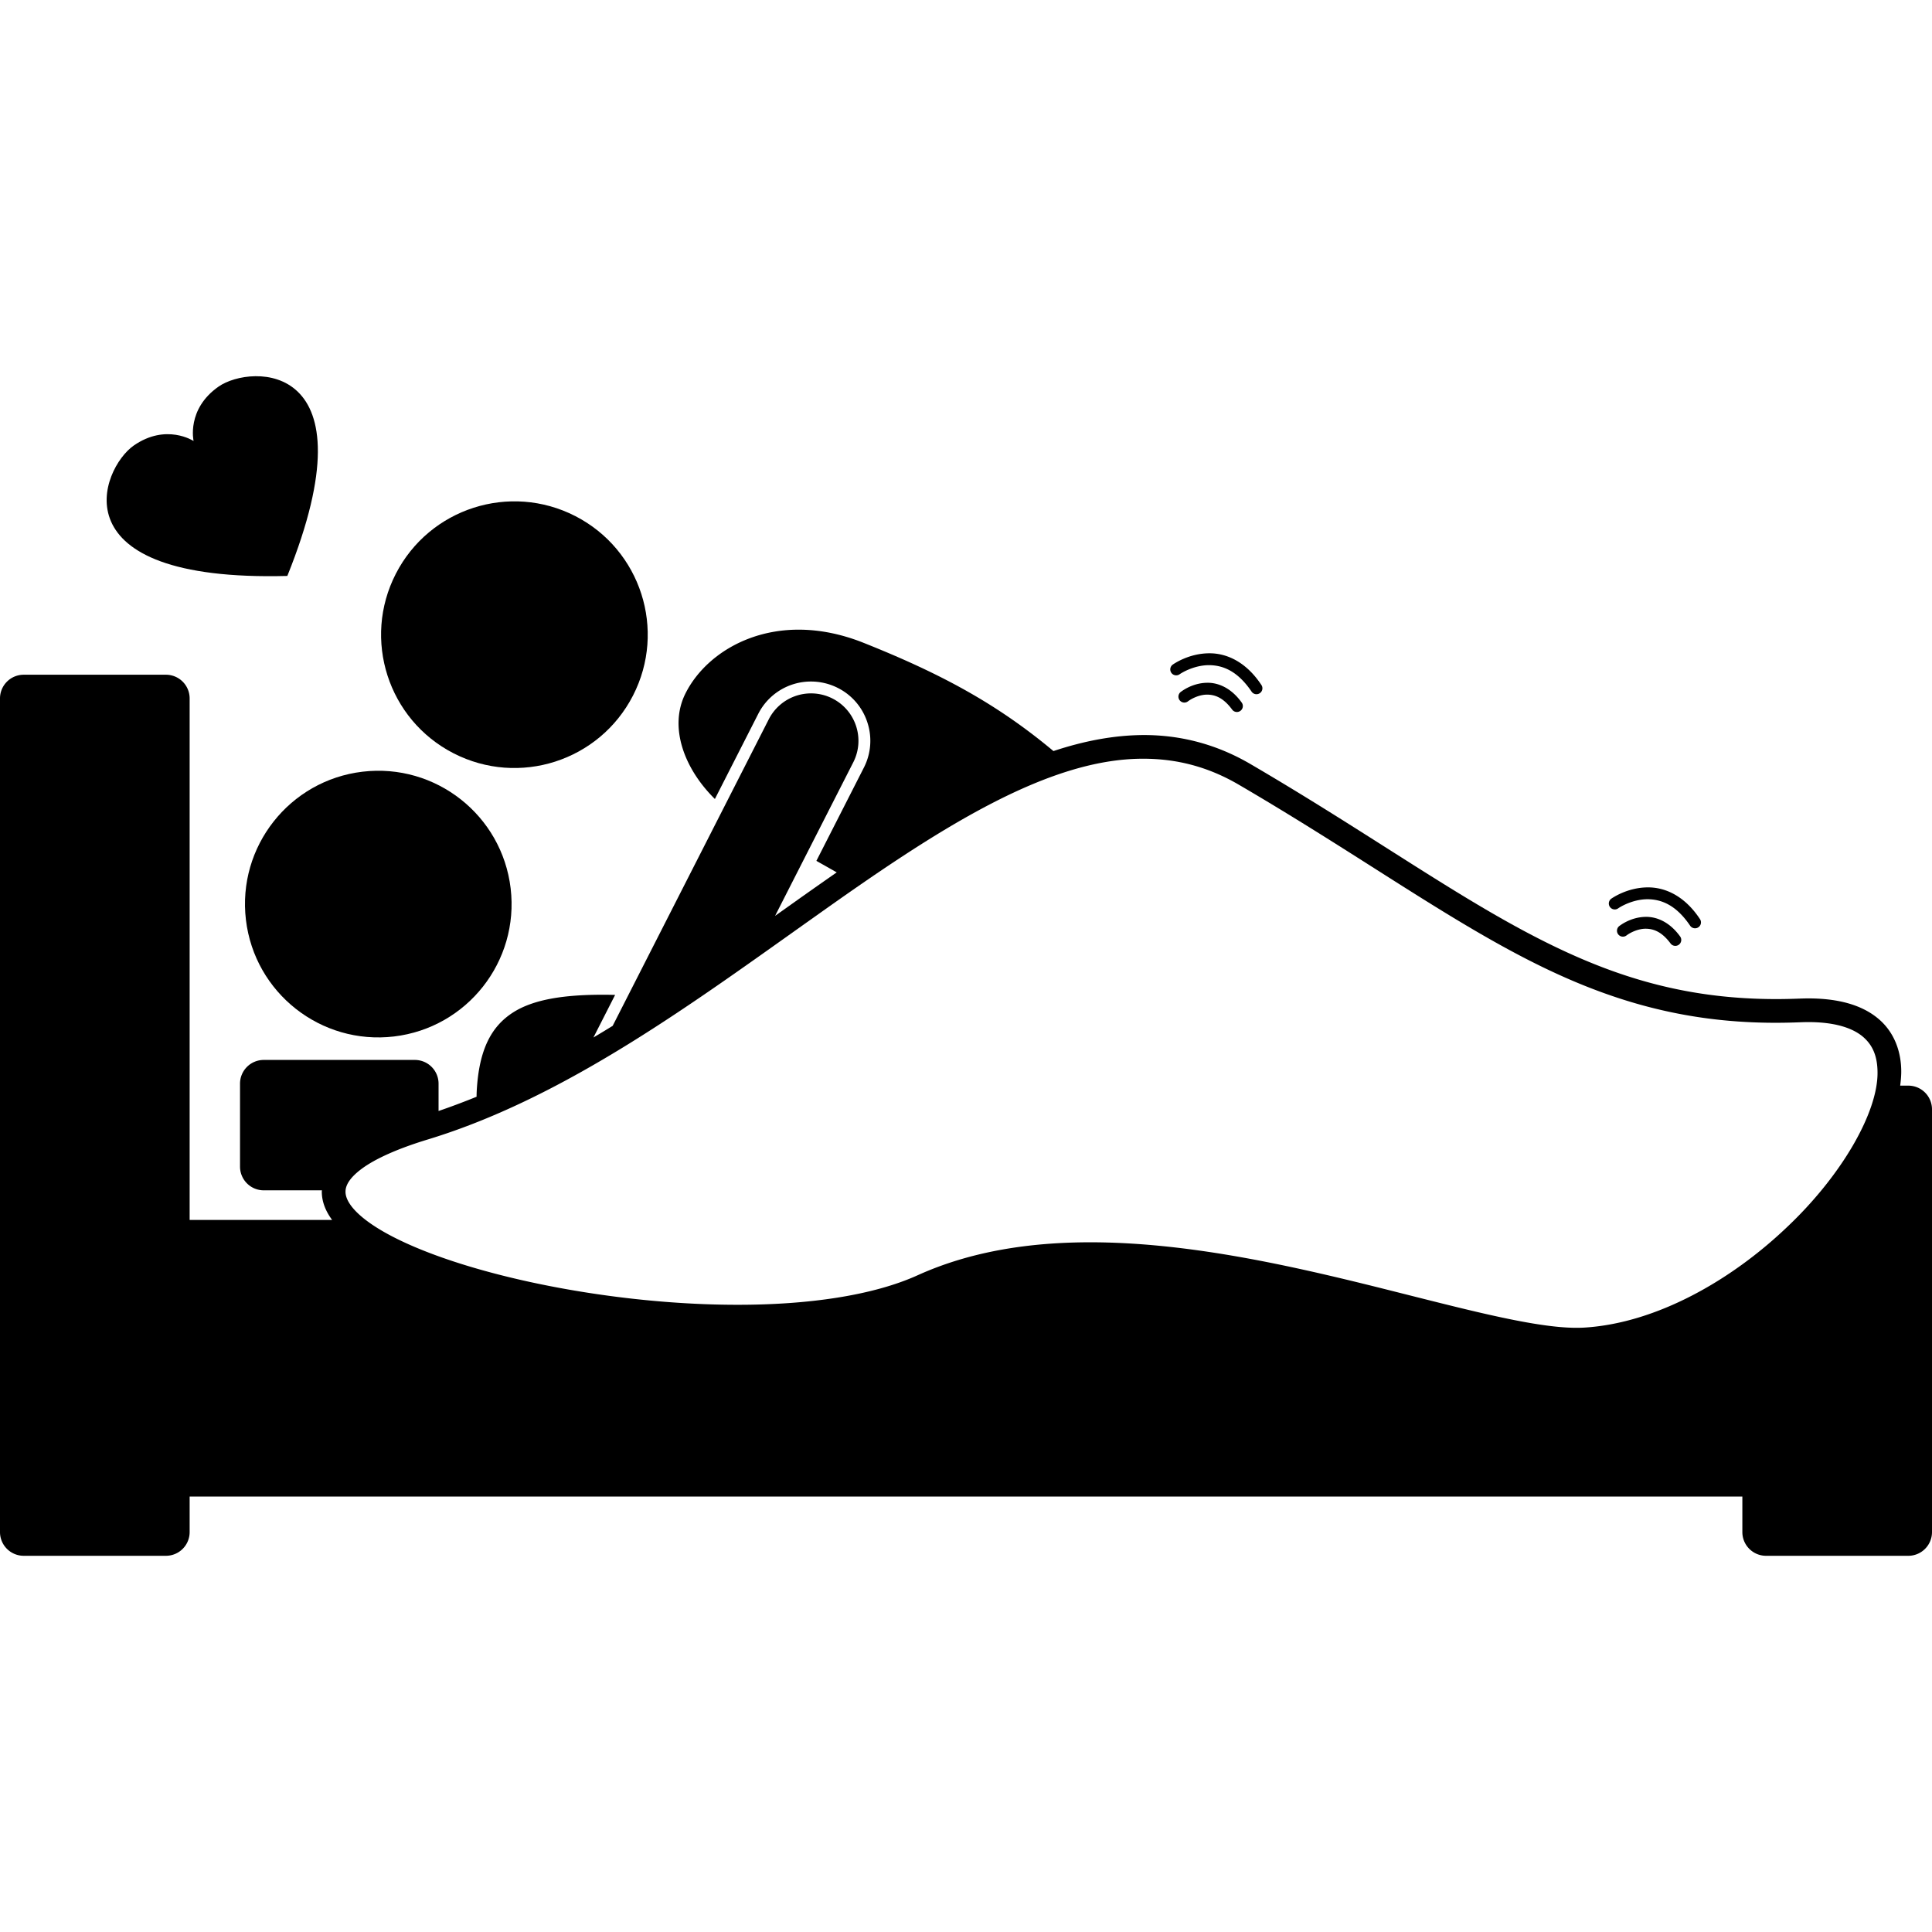 <?xml version="1.0" encoding="UTF-8"?> <svg xmlns="http://www.w3.org/2000/svg" xmlns:xlink="http://www.w3.org/1999/xlink" version="1.1" width="512" height="512" x="0" y="0" viewBox="0 0 326 199.041" style="enable-background:new 0 0 512 512" xml:space="preserve" class=""><g><path d="M32.666 10.936s-4.617-3.044-10.097.763c-5.483 3.809-13.371 23.046 25.914 22.004C63.162-2.751 42.383-2.069 36.901 1.74c-5.479 3.808-4.235 9.196-4.235 9.196z" fill="#000000" opacity="1" data-original="#000000" class=""></path><ellipse cx="86.818" cy="43.683" rx="22.495" ry="22.494" transform="rotate(-62.82 86.753 43.664)" fill="#000000" opacity="1" data-original="#000000" class=""></ellipse><path d="M294 189.041v6a4 4 0 0 0 4 4h24a4 4 0 0 0 4-4v-71.334a4 4 0 0 0-4-4h-1.368c.1-.771.171-1.536.179-2.28.022-3.499-1.21-6.824-3.941-9.072-2.722-2.25-6.634-3.364-11.742-3.367a44 44 0 0 0-1.526.035c-1.343.052-2.658.08-3.949.08-16.58-.011-29.299-4.42-42.687-11.601-13.371-7.174-27.328-17.16-45.939-28.041-5.818-3.408-11.891-4.918-18.046-4.911-5.028.021-10.099 1.003-15.224 2.703-9.426-7.875-18.802-13.006-32.262-18.353-14.424-5.631-25.965.808-29.863 8.695-2.789 5.642-.175 12.654 4.997 17.745l7.312-14.358a9.962 9.962 0 0 1 8.918-5.463c1.564 0 3.129.376 4.531 1.09a9.927 9.927 0 0 1 4.971 5.818 9.921 9.921 0 0 1-.6 7.632l-8.008 15.725c1.13.632 2.274 1.278 3.432 1.94a1082.338 1082.338 0 0 0-5.841 4.099c-.347.245-.695.494-1.043.741l-3.516 2.499 13.194-25.912c2.007-3.938.438-8.754-3.498-10.761a8.003 8.003 0 0 0-10.76 3.501l-26.343 51.73a227.495 227.495 0 0 1-3.244 1.964l3.661-7.189c-.631-.011-1.272-.027-1.883-.027h-.165c-6.516 0-11.75.761-15.243 3.035-3.498 2.279-5.672 6.048-6.061 13.195-.018.328-.025.655-.026.981-.981.404-1.966.785-2.952 1.159-1.152.437-2.307.854-3.464 1.246v-4.613a4 4 0 0 0-4-4h-25.5a4 4 0 0 0-4 4v14a4 4 0 0 0 4 4h9.818c-.003.079-.019.156-.019.235.002 1.737.686 3.343 1.743 4.765H32v-88a4 4 0 0 0-4-4H4a4 4 0 0 0-4 4V195.04a4 4 0 0 0 4 4h24a4 4 0 0 0 4-4v-6h262zM59.489 140.293c-.877-1.075-1.19-1.957-1.188-2.685-.005-.98.571-2.278 2.795-3.916 2.191-1.604 5.864-3.317 11.168-4.924 23.462-7.159 45.186-23.381 65.389-37.682 20.175-14.352 38.882-26.614 55.326-26.539 5.514.007 10.799 1.314 16.026 4.366 18.446 10.774 32.359 20.746 46.066 28.113 13.694 7.365 27.265 12.087 44.579 12.076 1.35-.002 2.715-.03 4.109-.085.479-.02.932-.03 1.366-.03 4.551-.002 7.48 1.017 9.186 2.443 1.694 1.43 2.475 3.323 2.498 5.995.091 6.746-6.015 17.458-15.401 26.278-9.349 8.883-21.828 16.007-33.865 16.819-.46.032-.953.048-1.475.048-7.55.028-20.297-3.529-34.893-7.154-14.63-3.614-31.241-7.27-47.194-7.274-10.2.002-20.16 1.501-29.123 5.555v-.001c-7.612 3.456-18.605 5.002-30.423 4.991-15.459.004-32.359-2.596-45.254-6.479-6.442-1.934-11.888-4.201-15.582-6.527-1.846-1.156-3.243-2.329-4.11-3.388z" fill="#000000" opacity="1" data-original="#000000" class=""></path><ellipse cx="63.862" cy="89.046" rx="22.492" ry="22.496" transform="rotate(-6.78 64.074 89.326)" fill="#000000" opacity="1" data-original="#000000" class=""></ellipse><path d="M203.725 51.729c-2.609.021-4.417 1.505-4.503 1.557a1 1 0 0 0 1.246 1.567v-.002s.06-.048.221-.154c.487-.323 1.698-.976 3.036-.967 1.252.02 2.665.468 4.179 2.517a.995.995 0 0 0 1.396.221.998.998 0 0 0 .224-1.396c-1.776-2.481-3.961-3.362-5.799-3.343z" fill="#000000" opacity="1" data-original="#000000" class=""></path><path d="M212.013 53.66a1.001 1.001 0 0 0 .833-1.557c-2.691-4.067-6.04-5.371-8.815-5.348-3.514.018-6.056 1.855-6.141 1.905a.998.998 0 0 0-.236 1.395c.319.45.946.555 1.395.236 0 0 .105-.077.352-.221.737-.435 2.548-1.319 4.631-1.313 2.189.023 4.715.86 7.151 4.457a.99.99 0 0 0 .83.446zM277.725 91.229c-2.61.021-4.416 1.505-4.503 1.558a.999.999 0 1 0 1.246 1.565s.061-.05.221-.156c.486-.321 1.7-.975 3.036-.966 1.252.019 2.665.465 4.179 2.515a1.001 1.001 0 0 0 1.62-1.173c-1.776-2.482-3.96-3.362-5.799-3.343z" fill="#000000" opacity="1" data-original="#000000" class=""></path><path d="M286.015 93.159a.998.998 0 0 0 .831-1.556c-2.693-4.069-6.038-5.372-8.814-5.347-3.516.016-6.058 1.854-6.145 1.904a1 1 0 0 0-.233 1.396 1 1 0 0 0 1.396.235l-.002-.002s.105-.075.353-.221c.737-.435 2.549-1.319 4.632-1.313 2.187.023 4.715.858 7.15 4.458a.99.99 0 0 0 .832.446z" fill="#000000" opacity="1" data-original="#000000" class=""></path></g></svg> 